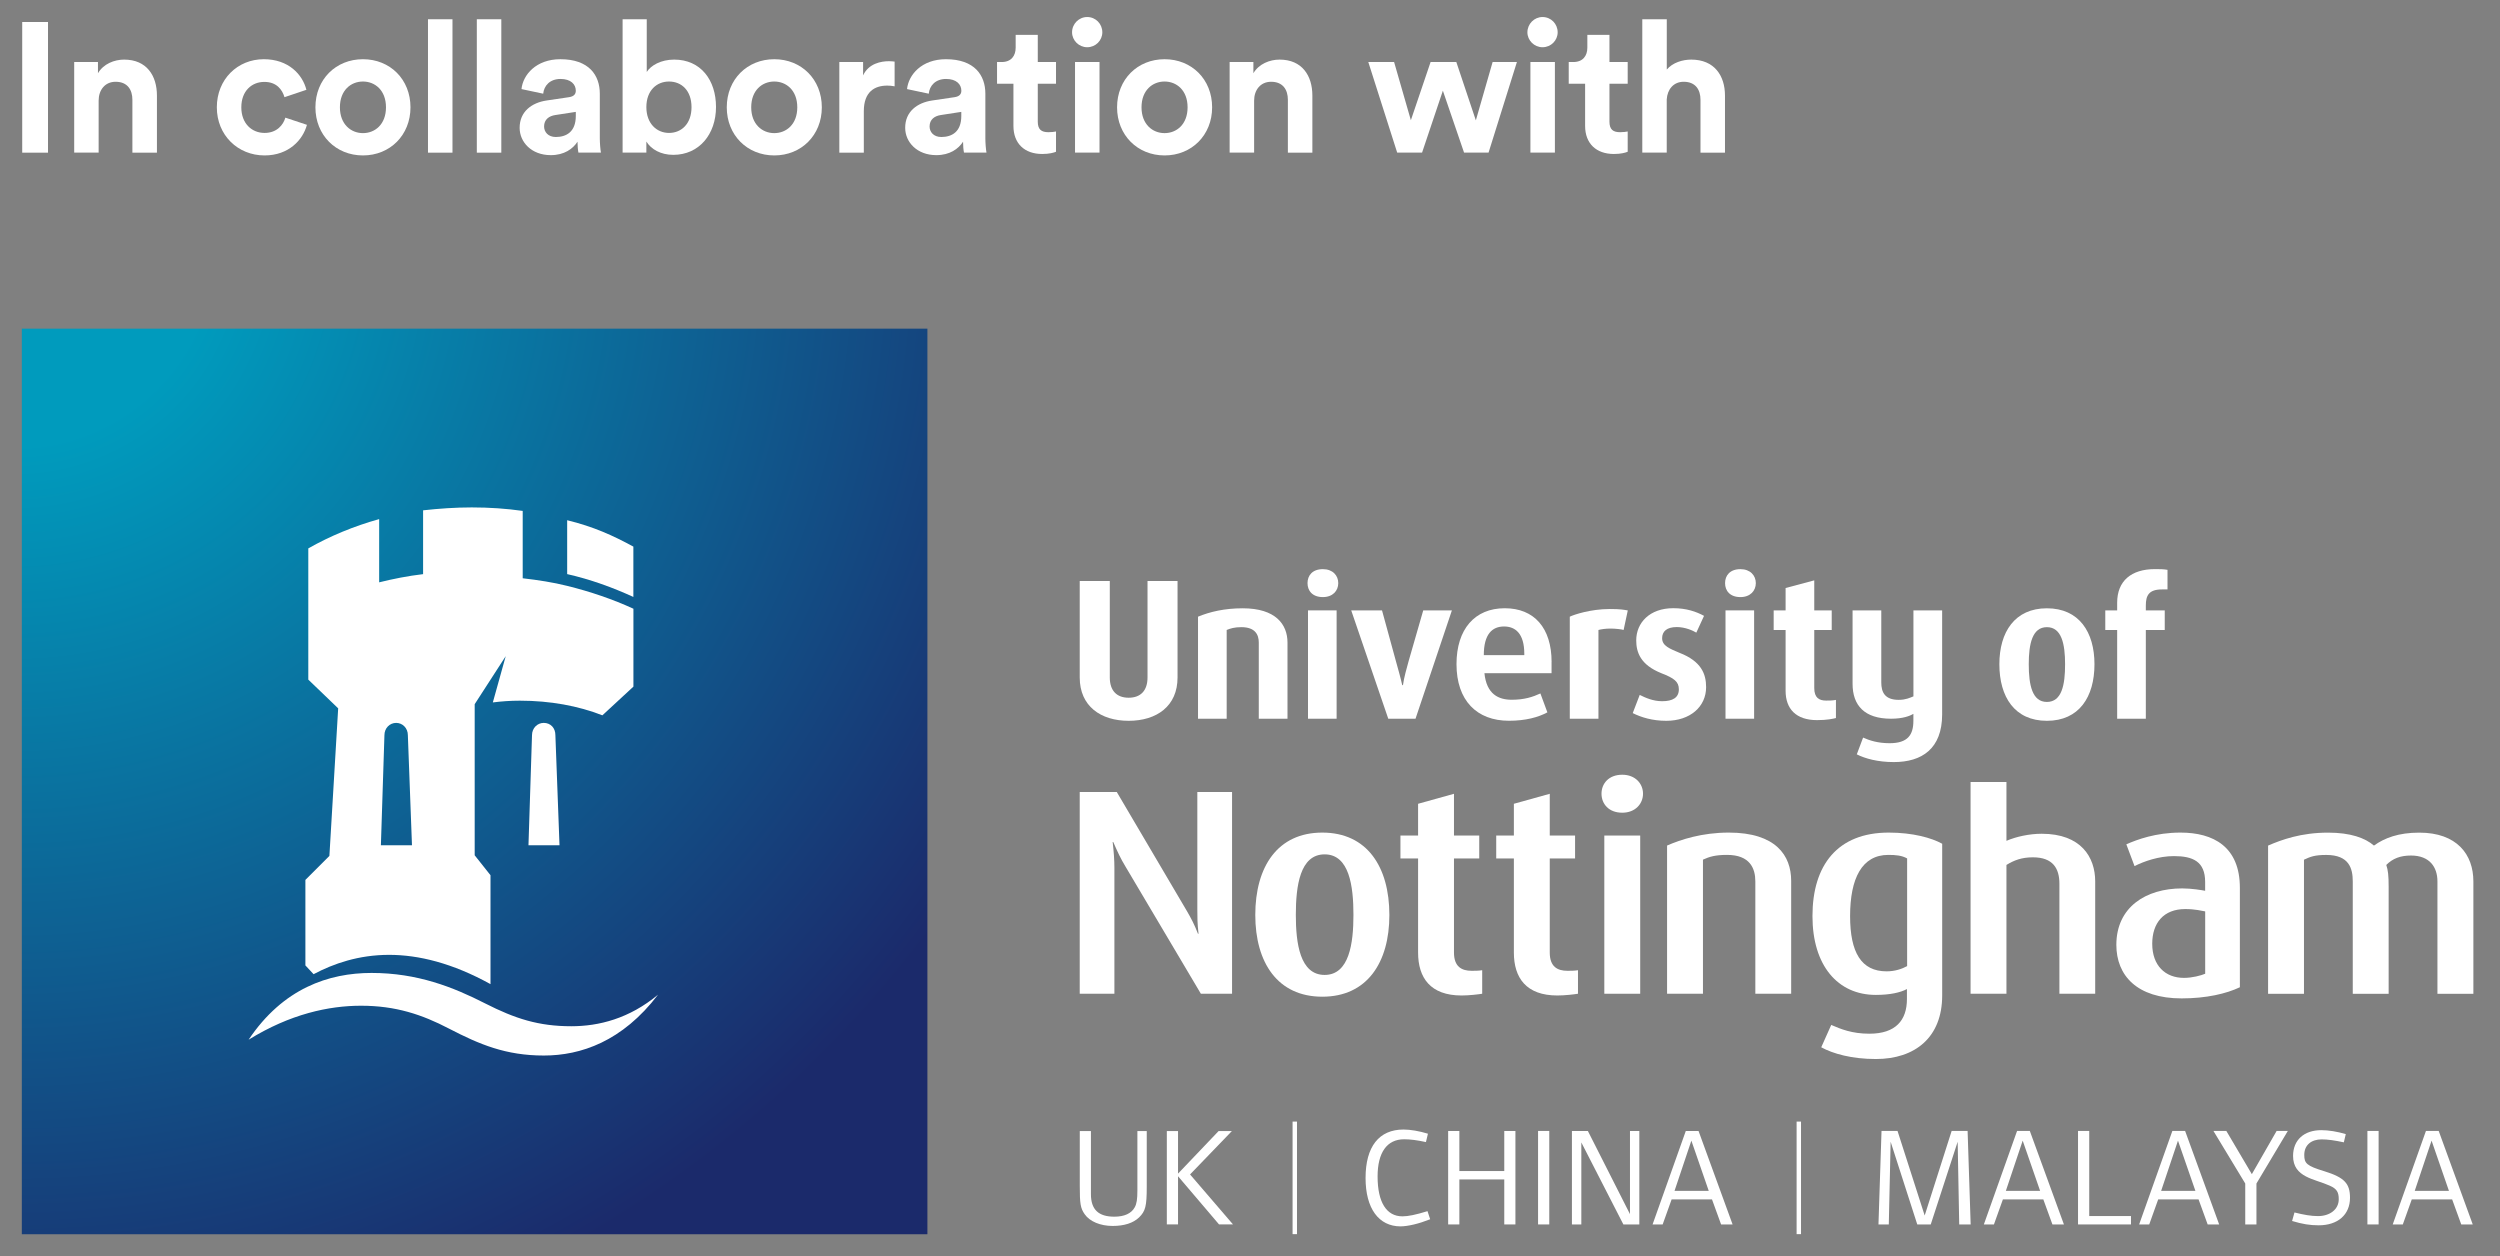 <?xml version="1.0" encoding="utf-8"?>
<!-- Generator: Adobe Illustrator 24.0.3, SVG Export Plug-In . SVG Version: 6.00 Build 0)  -->
<svg version="1.1" id="New_Logo" xmlns="http://www.w3.org/2000/svg" xmlns:xlink="http://www.w3.org/1999/xlink" x="0px" y="0px"
	 viewBox="0 0 515.5 259" style="enable-background:new 0 0 515.5 259;" xml:space="preserve">
<rect x="0" y="0" width="515.5" height="259" fill="#808080" stroke="none"/>
<style type="text/css">
	.st0{fill:#FFFFFF;}
	.st1{fill:url(#SVGID_1_);}
</style>
<g id="Uni_of_Notts">
	<path class="st0" d="M294.9,251.41l-0.55-1.67c-2.43,0.75-3.98,1.07-5.17,1.07c-3.3,0-5.12-2.92-5.12-8.23
		c0-4.94,1.94-7.66,5.46-7.66c1.25,0,2.66,0.17,4.51,0.58l0.41-1.73c-1.79-0.55-3.64-0.86-5.03-0.86c-5.06,0-7.83,3.52-7.83,10
		c0,6.27,2.71,9.97,7.22,9.97C290.36,252.86,292.59,252.33,294.9,251.41L294.9,251.41z"/>
	<polygon class="st0" points="312.48,252.48 312.48,233.21 310.18,233.21 310.18,241.47 300.92,241.47 300.92,233.21 298.61,233.21 
		298.61,252.48 300.92,252.48 300.92,243.2 310.18,243.2 310.18,252.48 312.48,252.48 	"/>
	<polygon class="st0" points="319.46,252.48 319.46,233.2 317.15,233.2 317.15,252.48 319.46,252.48 	"/>
	<polygon class="st0" points="338.03,252.48 338.03,233.21 336.1,233.21 336.1,250.35 327.42,233.21 324.13,233.21 324.13,252.48 
		326.07,252.48 326.07,235.57 334.74,252.48 338.03,252.48 	"/>
	<path class="st0" d="M350.24,233.21h-2.63l-6.85,19.27h2.08l1.85-5.17h8.32l1.88,5.17h2.37L350.24,233.21z M345.29,245.55
		l3.47-10.35l3.58,10.35H345.29z"/>
	<polygon class="st0" points="406.35,252.48 405.72,233.2 402.43,233.2 396.87,250.64 391.27,233.2 387.97,233.2 387.34,252.48 
		389.47,252.48 389.85,235.43 395.34,252.48 398.12,252.48 403.67,235.43 403.99,252.48 406.35,252.48 	"/>
	<path class="st0" d="M418.55,233.2h-2.63l-6.85,19.28h2.08l1.85-5.17h8.33l1.88,5.17h2.37L418.55,233.2z M413.61,245.55l3.47-10.35
		l3.59,10.35H413.61z"/>
	<polygon class="st0" points="439.41,252.48 439.41,250.75 430.8,250.75 430.8,233.2 428.49,233.2 428.49,252.48 439.41,252.48 	"/>
	<path class="st0" d="M450.57,233.2h-2.63l-6.85,19.28h2.08l1.85-5.17h8.32l1.88,5.17h2.37L450.57,233.2z M445.63,245.55l3.47-10.35
		l3.59,10.35H445.63z"/>
	<polygon class="st0" points="471.75,233.2 469.44,233.2 464.33,242.11 459.07,233.2 456.41,233.2 462.97,244.04 462.97,252.48 
		465.28,252.48 465.28,244.04 471.75,233.2 	"/>
	<path class="st0" d="M484.57,246.99c0-2.92-1.1-4.19-5.32-5.49c-3.62-1.1-4.11-1.62-4.11-3.35c0-2.06,1.47-3.21,3.59-3.21
		c1.19,0,2.67,0.2,4.57,0.61l0.4-1.7c-1.79-0.52-3.52-0.81-5.06-0.81c-3.53,0-5.81,2.02-5.81,5.32c0,4.45,4.45,4.71,7.57,6.13
		c1.5,0.66,1.85,1.39,1.85,2.8c0,2.08-1.82,3.47-4.28,3.47c-1.39,0-2.92-0.26-4.85-0.75l-0.49,1.76c2.14,0.64,3.67,0.89,5.49,0.89
		C482.03,252.66,484.57,250.49,484.57,246.99L484.57,246.99z"/>
	<polygon class="st0" points="490.47,252.48 490.47,233.2 488.16,233.2 488.16,252.48 490.47,252.48 	"/>
	<path class="st0" d="M502.86,233.2h-2.63l-6.85,19.28h2.08l1.85-5.17h8.32l1.88,5.17h2.37L502.86,233.2z M497.92,245.55l3.47-10.35
		l3.58,10.35H497.92z"/>
	<path class="st0" d="M236.46,244.65v-11.42h-1.93v12.26c0,1.76-0.14,2.74-0.55,3.46c-0.69,1.27-2.14,1.93-4.21,1.93
		c-3.23,0-4.82-1.44-4.82-4.64v-13.01h-2.3v11.31c0,3.67,0.14,4.59,1.01,5.83c1.04,1.5,3.23,2.42,5.77,2.42
		c2.39,0,4.24-0.6,5.45-1.76C236.2,249.73,236.46,248.72,236.46,244.65L236.46,244.65z"/>
	<polygon class="st0" points="254.24,252.47 245.39,242.17 254.01,233.23 251.27,233.23 242.91,242 242.91,233.23 240.6,233.23 
		240.6,252.47 242.91,252.47 242.91,242.54 251.36,252.47 254.24,252.47 	"/>
	<rect x="266.53" y="231.27" class="st0" width="0.91" height="23.21"/>
	<rect x="370.46" y="231.27" class="st0" width="0.91" height="23.21"/>
	<path class="st0" d="M502.6,204.91v-23.17c0-2.91-1.58-5.33-5.46-5.33c-2.18,0-3.76,0.61-5.09,1.94c0.37,1.09,0.49,2.18,0.49,4.49
		v22.08h-7.4v-23.17c0-2.66-0.73-5.46-5.46-5.46c-2.42,0-3.28,0.37-4.6,0.98v27.65h-7.4v-30.56c2.79-1.21,6.79-2.67,12.37-2.67
		c4.61,0,7.64,1.09,9.46,2.67c2.18-1.58,5.09-2.67,9.34-2.67c7.76,0,11.16,4.49,11.16,10.06v23.17H502.6L502.6,204.91z"/>
	<path class="st0" d="M424.65,204.91v-22.68c0-3.15-1.33-5.45-5.46-5.45c-2.31,0-3.88,0.6-5.46,1.57v26.56h-7.4v-43.66h7.4v12.13
		c1.94-0.85,4.72-1.46,7.27-1.46c8.13,0,11.03,4.85,11.03,9.82v23.17H424.65L424.65,204.91z"/>
	<path class="st0" d="M334.51,167.58c-2.81,0-4.28-1.84-4.28-3.92c0-2.07,1.47-3.91,4.28-3.91c2.69,0,4.28,1.84,4.28,3.91
		C338.79,165.74,337.2,167.58,334.51,167.58L334.51,167.58z"/>
	<path class="st0" d="M361.95,204.91v-23.17c0-2.66-1.09-5.46-5.83-5.46c-2.42,0-3.64,0.37-4.97,0.98v27.65h-7.4v-30.56
		c2.79-1.21,7.15-2.67,12.73-2.67c9.7,0,12.86,4.73,12.86,9.95v23.28H361.95L361.95,204.91z"/>
	<polygon class="st0" points="330.81,204.91 330.81,172.29 338.21,172.29 338.21,204.91 330.81,204.91 	"/>
	<path class="st0" d="M321.13,205.27c-6.43,0-8.97-3.64-8.97-8.85v-19.4h-3.64v-4.73h3.64v-6.55l7.4-2.06v8.61h5.22v4.73h-5.22v19.4
		c0,2.91,1.58,3.76,3.64,3.76c0.6,0,1.45,0,2.18-0.12v4.85C324.65,205.03,322.71,205.27,321.13,205.27L321.13,205.27z"/>
	<path class="st0" d="M301.38,205.27c-6.43,0-8.97-3.64-8.97-8.85v-19.4h-3.64v-4.73h3.64v-6.55l7.4-2.06v8.61h5.21v4.73h-5.21v19.4
		c0,2.91,1.58,3.76,3.64,3.76c0.61,0,1.45,0,2.18-0.12v4.85C304.9,205.03,302.96,205.27,301.38,205.27L301.38,205.27z"/>
	<path class="st0" d="M247.62,204.91l-15.53-26.2c-0.97-1.58-1.7-3.15-2.54-5.09h-0.12c0.24,2.06,0.36,3.76,0.36,5.33v25.96h-7.15
		v-41.6h7.64l14.43,24.5c0.85,1.45,1.57,2.79,2.31,4.73h0.12c-0.25-2.06-0.25-3.51-0.25-4.97v-24.26h7.16v41.6H247.62L247.62,204.91
		z"/>
	<path class="st0" d="M449.61,171.68c-5.09,0-8.98,1.45-11.16,2.42l1.69,4.49c1.94-0.98,4.97-2.06,8.13-2.06
		c3.88,0,6.43,1.09,6.43,5.33v1.82c-0.61-0.12-2.79-0.49-4.73-0.49c-7.52,0-13.58,3.88-13.58,11.64c0,6.31,4.24,11.04,13.46,11.04
		c5.09,0,9.22-0.97,12.01-2.3v-20.5C461.86,174.59,456.4,171.68,449.61,171.68L449.61,171.68z M454.7,200.79
		c-0.85,0.36-2.67,0.85-4.36,0.85c-3.88,0-6.55-2.55-6.55-7.04c0-4.24,2.31-7.15,6.8-7.15c2.06,0,3.39,0.36,4.12,0.48V200.79
		L454.7,200.79z"/>
	<path class="st0" d="M389.46,171.68c-10.53,0-15.73,6.67-15.73,17.22c0,10.18,5.2,16.25,13.07,16.25c2.9,0,5.08-0.49,6.41-1.21V206
		c0,4.36-2.3,7.15-7.74,7.15c-3.62,0-5.93-0.97-7.87-1.81l-2.06,4.61c2.43,1.33,6.3,2.42,11.26,2.42c8.11,0,13.68-4.48,13.68-13.1
		v-31.29C398.3,172.77,394.42,171.68,389.46,171.68L389.46,171.68z M393.25,199.21c-1.09,0.6-2.54,1.08-4.24,1.08
		c-5.21,0-7.52-3.88-7.52-11.39c0-7.77,2.43-12.62,7.88-12.62c1.58,0,2.79,0.12,3.88,0.73V199.21L393.25,199.21z"/>
	<path class="st0" d="M272.66,171.68c-9.22,0-13.82,7.03-13.82,16.98c0,9.83,4.61,16.86,13.82,16.86c9.22,0,13.83-7.03,13.83-16.86
		C286.48,178.72,281.88,171.68,272.66,171.68L272.66,171.68z M273.14,201.03c-5.1,0-5.94-6.55-5.94-12.37
		c0-5.94,0.84-12.49,5.94-12.49c5.09,0,5.94,6.55,5.94,12.49C279.08,194.48,278.23,201.03,273.14,201.03L273.14,201.03z"/>
	<path class="st0" d="M445.79,121.54c-2.74,0-3.32,1.3-3.32,3.31v1.01h3.9v4.04h-3.9v18.3h-5.91v-18.3h-2.45v-4.04h2.45v-1.59
		c0-4.47,2.89-6.92,7.79-6.92c1.01,0,1.73,0,2.59,0.15v4.04H445.79L445.79,121.54z"/>
	<path class="st0" d="M390.51,157.14c-3.32,0-5.91-0.72-7.64-1.59l1.3-3.46c1.29,0.58,3.02,1.16,5.47,1.16c3.75,0,4.9-1.73,4.9-4.61
		v-1.45c-0.71,0.44-2.16,1.01-4.61,1.01c-5.48,0-7.93-2.74-7.93-7.2v-15.13h5.92v14.84c0,2.02,0.72,3.6,3.6,3.6
		c1.44,0,2.31-0.43,3.03-0.72v-17.73h5.92v21.47C400.46,154.4,396.28,157.14,390.51,157.14L390.51,157.14z"/>
	<path class="st0" d="M374.67,148.49c-4.32,0-6.48-2.31-6.48-6.05V129.9h-2.46v-4.04h2.46v-4.61l5.91-1.58v6.2h3.6v4.04h-3.6v11.96
		c0,2.02,1.01,2.59,2.45,2.59c0.72,0,1.3,0,2.02-0.14v3.74C377.98,148.2,376.83,148.49,374.67,148.49L374.67,148.49z"/>
	<polygon class="st0" points="355.8,148.2 355.8,125.86 361.7,125.86 361.7,148.2 355.8,148.2 	"/>
	<path class="st0" d="M343.59,148.63c-2.88,0-5.19-0.72-6.92-1.59l1.44-3.75c1.16,0.58,2.74,1.3,4.62,1.3
		c2.16,0,3.45-0.72,3.45-2.45c0-1.59-1-2.31-3.6-3.32c-4.33-1.73-5.19-4.33-5.19-6.78c0-3.6,2.74-6.63,7.64-6.63
		c2.73,0,4.75,0.72,6.34,1.58l-1.59,3.46c-0.71-0.43-2.3-1.15-4.03-1.15c-2.02,0-3.02,0.87-3.02,2.3c0,1.59,1.58,2.16,3.6,3.02
		c4.46,1.73,5.47,4.33,5.47,7.07C351.8,145.75,348.48,148.63,343.59,148.63L343.59,148.63z"/>
	<path class="st0" d="M334.79,129.9c-0.43-0.15-1.73-0.29-2.73-0.29c-1.01,0-1.89,0.14-2.46,0.29v18.3h-5.91v-21.04
		c0.87-0.43,4.33-1.58,8.22-1.58c2.29,0,2.88,0.15,3.74,0.29L334.79,129.9L334.79,129.9z"/>
	<path class="st0" d="M272.78,123.12c-2.16,0-3.17-1.3-3.17-2.88c0-1.58,1.01-2.88,3.17-2.88c2.02,0,3.17,1.3,3.17,2.88
		C275.95,121.82,274.81,123.12,272.78,123.12L272.78,123.12z"/>
	<path class="st0" d="M291.88,148.2h-5.62l-7.64-22.34h6.35l2.88,10.52c0.29,1.01,1.01,3.6,1.29,4.9h0.15
		c0.14-1.3,0.87-3.9,1.15-4.9l3.03-10.52h5.91L291.88,148.2L291.88,148.2z"/>
	<polygon class="st0" points="269.71,148.2 269.71,125.86 275.61,125.86 275.61,148.2 269.71,148.2 	"/>
	<path class="st0" d="M358.88,123.12c-2.16,0-3.17-1.3-3.17-2.88c0-1.58,1.01-2.88,3.17-2.88c2.02,0,3.17,1.3,3.17,2.88
		C362.05,121.82,360.9,123.12,358.88,123.12L358.88,123.12z"/>
	<path class="st0" d="M259.56,148.2v-15.71c0-1.59-0.71-3.17-3.6-3.17c-1.44,0-2.3,0.28-3.02,0.58v18.3h-5.91v-21.04
		c2.45-1.01,5.47-1.73,9.22-1.73c6.78,0,9.23,3.31,9.23,7.06v15.71H259.56L259.56,148.2z"/>
	<path class="st0" d="M232.73,148.63c-5.77,0-10.09-3.03-10.09-8.93V119.8h6.2v19.89c0,2.74,1.44,4.18,3.89,4.18
		c2.45,0,3.89-1.44,3.89-4.18V119.8h6.19v19.89C242.82,145.61,238.5,148.63,232.73,148.63L232.73,148.63z"/>
	<path class="st0" d="M422.07,125.43c-6.62,0-9.8,4.9-9.8,11.53c0,6.78,3.17,11.67,9.8,11.67c6.63,0,9.81-4.9,9.81-11.67
		C431.88,130.33,428.7,125.43,422.07,125.43L422.07,125.43z M422.07,144.74c-3.02,0-3.74-3.46-3.74-7.78c0-4.18,0.72-7.64,3.74-7.64
		c3.03,0,3.75,3.46,3.75,7.64C425.83,141.28,425.11,144.74,422.07,144.74L422.07,144.74z"/>
	<path class="st0" d="M319.94,136.52c0-7.06-3.6-11.1-9.66-11.1c-6.19,0-9.95,4.32-9.95,11.53c0,7.49,4.18,11.67,10.81,11.67
		c3.46,0,6.05-0.72,7.93-1.73l-1.44-3.9c-1.58,0.73-3.32,1.3-5.91,1.3c-2.74,0-5.19-1.15-5.63-5.47h13.84V136.52L319.94,136.52z
		 M314.32,135.09h-8.36c0-4.33,1.73-5.91,4.18-5.91c2.31,0,4.17,1.44,4.17,5.62V135.09L314.32,135.09z"/>
</g>
<radialGradient id="SVGID_1_" cx="2.862" cy="50.915" r="236.206" gradientUnits="userSpaceOnUse">
	<stop  offset="0" style="stop-color:#009BBD"/>
	<stop  offset="0.173" style="stop-color:#009BBD"/>
	<stop  offset="1" style="stop-color:#1B2A6B"/>
</radialGradient>
<rect x="4.5" y="67.77" class="st1" width="186.73" height="186.73"/>
<g id="Castle">
	<g>
		<path class="st0" d="M130.6,112.71c-4.23-2.3-8.21-4.11-13.65-5.44v11.11c4.83,1.09,9.42,2.78,13.65,4.71V112.71z"/>
		<path class="st0" d="M112.12,149.06c-1.33,0-2.42,1.09-2.42,2.53l-0.73,22.71h6.4l-0.85-22.71
			C114.53,150.15,113.57,149.06,112.12,149.06z"/>
		<path class="st0" d="M117.8,211.61c-6.77,0-11.59-1.57-17.75-4.7c-6.64-3.39-14.01-6.29-23.43-6.29
			c-8.82,0-18.24,3.15-25.36,13.77c8.57-5.31,16.55-7.01,23.19-7.01c7.13,0,12.56,1.81,18.12,4.71c6.28,3.26,11.72,5.56,19.57,5.56
			c7.61,0,16.18-2.89,23.55-12.55C129.75,210.04,123.48,211.61,117.8,211.61z"/>
		<path class="st0" d="M80.24,196.89c6.04,0,13.04,1.69,20.9,6.04v-22.46l-3.26-4.11v-31.16l6.4-9.9l-2.66,9.54
			c1.81-0.23,3.62-0.36,5.56-0.36c6.28,0,12.08,1.08,17.03,3.02l6.4-5.92v-16.06c-4.23-1.94-8.81-3.51-13.65-4.71
			c-2.9-0.73-6.04-1.21-9.18-1.57v-13.89c-3.38-0.48-6.88-0.72-10.51-0.72c-3.38,0-6.77,0.24-10.03,0.6v13.16
			c-3.14,0.37-6.16,0.97-9.06,1.69v-13.04c-5.19,1.45-10.15,3.5-14.61,6.04v27.06l6.16,5.92l-1.81,30.43l-4.95,4.95v17.63l1.69,1.81
			C68.76,198.7,73.96,196.89,80.24,196.89z M79.27,151.59c0-1.45,1.09-2.53,2.42-2.53c1.33,0,2.41,1.09,2.41,2.53l0.85,22.71h-6.41
			L79.27,151.59z"/>
	</g>
</g>
<g>
	<path class="st0" d="M4.58,31.47V4.54H9.9v26.94H4.58z"/>
	<path class="st0" d="M20.35,31.47h-5.05V12.78h4.9v2.32c1.14-1.94,3.38-2.81,5.4-2.81c4.64,0,6.76,3.31,6.76,7.41v11.78H27.3v-10.9
		c0-2.09-1.03-3.72-3.46-3.72c-2.2,0-3.5,1.71-3.5,3.88V31.47z"/>
	<path class="st0" d="M49.76,22.13c0,3.38,2.2,5.28,4.79,5.28s3.88-1.71,4.29-3.15l4.45,1.48c-0.84,3.12-3.76,6.31-8.74,6.31
		c-5.51,0-9.84-4.18-9.84-9.92c0-5.77,4.26-9.92,9.69-9.92c5.09,0,7.98,3.15,8.78,6.31l-4.52,1.52c-0.46-1.56-1.63-3.15-4.14-3.15
		C51.92,16.88,49.76,18.75,49.76,22.13z"/>
	<path class="st0" d="M84.64,22.13c0,5.74-4.22,9.92-9.8,9.92c-5.58,0-9.8-4.18-9.8-9.92c0-5.77,4.22-9.92,9.8-9.92
		C80.42,12.21,84.64,16.35,84.64,22.13z M79.59,22.13c0-3.53-2.28-5.32-4.75-5.32s-4.75,1.79-4.75,5.32c0,3.5,2.28,5.32,4.75,5.32
		S79.59,25.66,79.59,22.13z"/>
	<path class="st0" d="M88.25,31.47V3.97h5.05v27.51H88.25z"/>
	<path class="st0" d="M98.32,31.47V3.97h5.05v27.51H98.32z"/>
	<path class="st0" d="M112.72,20.72l4.6-0.68c1.06-0.15,1.41-0.68,1.41-1.33c0-1.33-1.03-2.43-3.15-2.43c-2.2,0-3.42,1.41-3.57,3.04
		l-4.48-0.95c0.3-2.93,3-6.16,8.02-6.16c5.93,0,8.13,3.34,8.13,7.1v9.19c0,0.99,0.11,2.32,0.23,2.96h-4.64
		c-0.11-0.49-0.19-1.52-0.19-2.24c-0.95,1.48-2.74,2.77-5.51,2.77c-3.99,0-6.42-2.7-6.42-5.62
		C107.14,23.04,109.61,21.18,112.72,20.72z M118.73,23.91v-0.84l-4.22,0.65c-1.29,0.19-2.32,0.91-2.32,2.36
		c0,1.1,0.8,2.17,2.43,2.17C116.75,28.24,118.73,27.22,118.73,23.91z"/>
	<path class="st0" d="M128.38,31.47V3.97h4.98v10.87c0.84-1.33,2.89-2.55,5.66-2.55c5.47,0,8.62,4.22,8.62,9.76
		c0,5.66-3.5,9.88-8.81,9.88c-2.58,0-4.56-1.14-5.55-2.74v2.28H128.38z M137.95,16.81c-2.55,0-4.67,1.86-4.67,5.28
		c0,3.38,2.13,5.32,4.67,5.32c2.58,0,4.64-1.9,4.64-5.32S140.54,16.81,137.95,16.81z"/>
	<path class="st0" d="M169.46,22.13c0,5.74-4.22,9.92-9.8,9.92c-5.58,0-9.8-4.18-9.8-9.92c0-5.77,4.22-9.92,9.8-9.92
		C165.24,12.21,169.46,16.35,169.46,22.13z M164.4,22.13c0-3.53-2.28-5.32-4.75-5.32s-4.75,1.79-4.75,5.32
		c0,3.5,2.28,5.32,4.75,5.32S164.4,25.66,164.4,22.13z"/>
	<path class="st0" d="M184.47,17.8c-0.57-0.11-1.06-0.15-1.52-0.15c-2.58,0-4.83,1.25-4.83,5.28v8.55h-5.05V12.78h4.9v2.77
		c1.14-2.47,3.72-2.93,5.32-2.93c0.42,0,0.8,0.04,1.18,0.08V17.8z"/>
	<path class="st0" d="M192.22,20.72l4.6-0.68c1.06-0.15,1.41-0.68,1.41-1.33c0-1.33-1.03-2.43-3.15-2.43c-2.2,0-3.42,1.41-3.57,3.04
		l-4.48-0.95c0.3-2.93,3-6.16,8.02-6.16c5.93,0,8.13,3.34,8.13,7.1v9.19c0,0.99,0.11,2.32,0.23,2.96h-4.64
		c-0.11-0.49-0.19-1.52-0.19-2.24c-0.95,1.48-2.74,2.77-5.51,2.77c-3.99,0-6.42-2.7-6.42-5.62
		C186.63,23.04,189.1,21.18,192.22,20.72z M198.22,23.91v-0.84L194,23.72c-1.29,0.19-2.32,0.91-2.32,2.36c0,1.1,0.8,2.17,2.43,2.17
		C196.25,28.24,198.22,27.22,198.22,23.91z"/>
	<path class="st0" d="M213.99,12.78h3.76v4.48h-3.76v7.83c0,1.63,0.76,2.17,2.2,2.17c0.61,0,1.29-0.08,1.56-0.15v4.18
		c-0.46,0.19-1.37,0.46-2.85,0.46c-3.65,0-5.93-2.17-5.93-5.78v-8.7h-3.38v-4.48h0.95c1.98,0,2.89-1.29,2.89-2.96V7.19h4.56V12.78z"
		/>
	<path class="st0" d="M224.18,3.51c1.75,0,3.12,1.41,3.12,3.15c0,1.67-1.37,3.08-3.12,3.08c-1.71,0-3.12-1.41-3.12-3.08
		C221.06,4.92,222.47,3.51,224.18,3.51z M221.67,31.47V12.78h5.05v18.69H221.67z"/>
	<path class="st0" d="M249.94,22.13c0,5.74-4.22,9.92-9.8,9.92c-5.58,0-9.8-4.18-9.8-9.92c0-5.77,4.22-9.92,9.8-9.92
		C245.72,12.21,249.94,16.35,249.94,22.13z M244.88,22.13c0-3.53-2.28-5.32-4.75-5.32s-4.75,1.79-4.75,5.32
		c0,3.5,2.28,5.32,4.75,5.32S244.88,25.66,244.88,22.13z"/>
	<path class="st0" d="M258.6,31.47h-5.05V12.78h4.9v2.32c1.14-1.94,3.38-2.81,5.4-2.81c4.64,0,6.76,3.31,6.76,7.41v11.78h-5.05
		v-10.9c0-2.09-1.03-3.72-3.46-3.72c-2.2,0-3.5,1.71-3.5,3.88V31.47z"/>
	<path class="st0" d="M300.29,12.78l4.03,12.04l3.46-12.04h5.01l-5.85,18.69h-5.05l-4.37-12.77l-4.29,12.77h-5.13l-5.96-18.69h5.32
		l3.46,12.01l4.07-12.01H300.29z"/>
	<path class="st0" d="M318.07,3.51c1.75,0,3.12,1.41,3.12,3.15c0,1.67-1.37,3.08-3.12,3.08c-1.71,0-3.12-1.41-3.12-3.08
		C314.96,4.92,316.36,3.51,318.07,3.51z M315.57,31.47V12.78h5.05v18.69H315.57z"/>
	<path class="st0" d="M331.87,12.78h3.76v4.48h-3.76v7.83c0,1.63,0.76,2.17,2.2,2.17c0.61,0,1.29-0.08,1.56-0.15v4.18
		c-0.46,0.19-1.37,0.46-2.85,0.46c-3.65,0-5.93-2.17-5.93-5.78v-8.7h-3.38v-4.48h0.95c1.98,0,2.89-1.29,2.89-2.96V7.19h4.56V12.78z"
		/>
	<path class="st0" d="M343.69,31.47h-5.05V3.97h5.05v10.37c1.22-1.44,3.27-2.05,5.05-2.05c4.75,0,6.95,3.31,6.95,7.41v11.78h-5.05
		v-10.9c0-2.09-1.03-3.72-3.46-3.72c-2.13,0-3.38,1.6-3.5,3.65V31.47z"/>
</g>
</svg>
